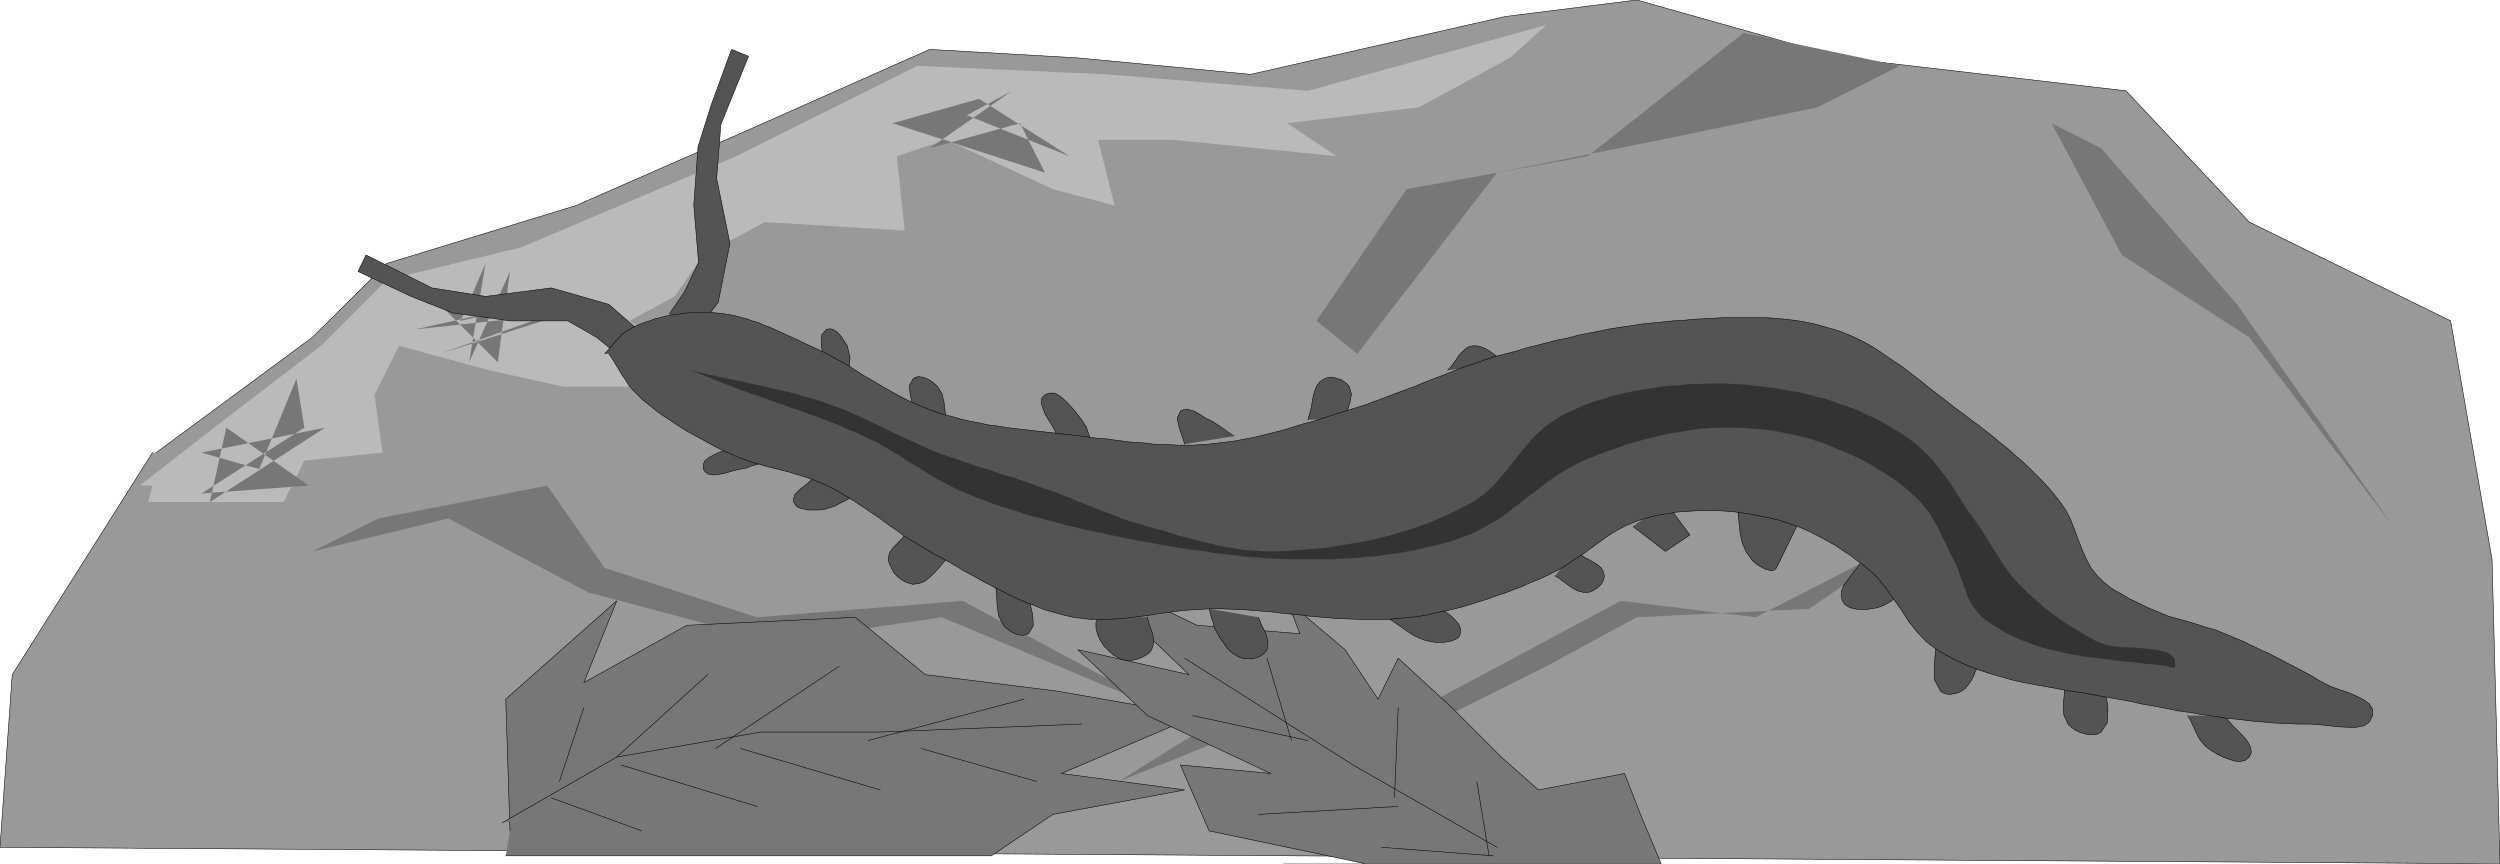 <svg xmlns="http://www.w3.org/2000/svg" width="4.706in" height="1.626in" fill-rule="evenodd" stroke-linecap="round" preserveAspectRatio="none" viewBox="0 0 4706 1626"><style>.pen0{stroke:#000;stroke-width:1;stroke-linejoin:round}.pen1{stroke:none}.brush5{fill:#777}.brush6{fill:#545454}</style><path d="m294 852 294-217 140-139 356-109 317-139 349-155 279 16 325 31 480-109 247-31 387 109 534 62 232 247 379 186 78 449 15 573L0 1595l23-325 264-418h7z" class="pen1" style="fill:#999"/><path fill="none" d="m294 852 294-217 140-139 356-109 317-139 349-155 279 16 325 31 480-109 247-31 387 109 534 62 232 247 379 186 78 449 15 573L0 1595l23-325 264-418" class="pen0"/><path d="M279 945h255l39-78 147-15-15-109 46-92 170 46 140 31h193l-23-93-46-31 85-46 54-78 116-62 263 16-15-140 93-31 201 93 116 31-31-124h140l309 31-93-62 248-30 171-93 69-62-449 124-379-31-356-16-341 170-403 171-255 62-124 124-201 154-140 109h24l-8 31z" class="pen1" style="fill:#bababa"/><path d="m588 1038 256-62 263 139 349 93 317-46 441 185-402-216-387 31-287-93-108-155-318 62-124 62zm1518 433 387-155 232 31 186-93 170-92 325-16 201-139-302 155-254-31-434 232-263-47-248 155zm449-805 263-341 309-62 294-61 155-78-294-62-293 232-341 62-170 248 77 62zm1307-434 132 248 240 155 271 356-294-418-256-294-93-47zM782 620l279-62-194 46 47-108-31 186 77-171-23 171-109-109 217 16-217 77 241-77-287 31zM395 945l31-140 155 109-202 15 194-124-15-92-70 170-109-31 233-47-217 140zm1285-713 163-46 170 108-193-77 85-46-155 108 170-47 47 93-287-93z" class="pen1 brush5"/><path d="m960 1564-8-248 209-185-62 154 194-108 317-15 132 108 248 31 263 46-255 109 232 31-248 46-116 78H952l8-47z" class="pen1 brush5"/><path fill="none" d="m960 1564-8-248 209-185-62 154 194-108 317-15 132 108 248 31 263 46-255 109 232 31-248 46-116 78H952" class="pen0"/><path d="m2571 1626-295-62-54-124 170 16-232-109-131-124 209 47-209-201 224 108 194 16-24-62 109 92 62 93 38-77 101 93 93 93 70 62 162-31 30 77 39 93h-711 155z" class="pen1 brush5"/><path fill="none" d="m2571 1626-295-62-54-124 170 16-232-109-131-124 209 47-209-201 224 108 194 16-24-62 109 92 62 93 38-77 101 93 93 93 70 62 162-31 30 77 39 93h-711" class="pen0"/><path d="m945 1549 216-124 271-47h225l379-15-1091 186z" class="pen1 brush5"/><path fill="none" d="m945 1549 216-124 271-47h225l379-15" class="pen0"/><path d="m1053 1471 46-139-46 139z" class="pen1 brush5"/><path fill="none" d="m1053 1471 46-139" class="pen0"/><path d="m1161 1425 171-155-171 155z" class="pen1 brush5"/><path fill="none" d="m1161 1425 171-155" class="pen0"/><path d="m1347 1409 233-155-233 155z" class="pen1 brush5"/><path fill="none" d="m1347 1409 233-155" class="pen0"/><path d="m1634 1394 294-78-294 78z" class="pen1 brush5"/><path fill="none" d="m1634 1394 294-78" class="pen0"/><path d="m1734 1409 217 62-217-62z" class="pen1 brush5"/><path fill="none" d="m1734 1409 217 62" class="pen0"/><path d="m1394 1409 263 78-263-78z" class="pen1 brush5"/><path fill="none" d="m1394 1409 263 78" class="pen0"/><path d="m1169 1440 256 78-256-78z" class="pen1 brush5"/><path fill="none" d="m1169 1440 256 78" class="pen0"/><path d="m1038 1502 170 62-170-62z" class="pen1 brush5"/><path fill="none" d="m1038 1502 170 62" class="pen0"/><path d="m2818 1595-271-155-317-201 588 356z" class="pen1 brush5"/><path fill="none" d="m2818 1595-271-155-317-201" class="pen0"/><path d="m2462 1394-217-47 217 47z" class="pen1 brush5"/><path fill="none" d="m2462 1394-217-47" class="pen0"/><path d="m2431 1394-46-155 46 155z" class="pen1 brush5"/><path fill="none" d="m2431 1394-46-155" class="pen0"/><path d="m2632 1518-263 15 263-15z" class="pen1 brush5"/><path fill="none" d="m2632 1518-263 15" class="pen0"/><path d="m2625 1502 7-170-7 170z" class="pen1 brush5"/><path fill="none" d="m2625 1502 7-170" class="pen0"/><path d="m2803 1611-23-140 23 140z" class="pen1 brush5"/><path fill="none" d="m2803 1611-23-140" class="pen0"/><path d="m2811 1611-210-16 210 16z" class="pen1 brush5"/><path fill="none" d="m2811 1611-210-16" class="pen0"/><path d="m1533 898-6 6-6 5-7 6-7 5-6 6-5 5-2 7v7l3 5 4 4 6 3 6 1 7 2h21l10-1 10-3 10-3 9-5 10-5 9-5 9-5 10-4-85-31z" class="pen1 brush6"/><path fill="none" d="M1533 898h0l-6 6-6 5-7 6-7 5-6 6-5 5-2 7v7h0l3 5 4 4 6 3 6 1 7 2h21l10-1 10-3 10-3 9-5 10-5 9-5 9-5 10-4" class="pen0"/><path d="m1703 1007-4 6-5 5-5 5-6 6-4 5-4 6-2 6-1 7 2 8 4 8 4 8 6 7 7 6 8 5 8 3 8 2 12-2 10-4 10-8 9-9 9-10 9-11 9-10 9-8-93-31z" class="pen1 brush6"/><path fill="none" d="M1703 1007h0l-4 6-5 5-5 5-6 6-4 5-4 6-2 6-1 7h0l2 8 4 8 4 8 6 7 7 6 8 5 8 3 8 2h0l12-2 10-4 10-8 9-9 9-10 9-11 9-10 9-8" class="pen0"/><path d="m1874 1100 2 20 1 20 3 20 9 17 5 5 5 4 6 4 6 3 7 2 6 1 6-1 6-2 9-15-1-20-5-22-3-21-62-15z" class="pen1 brush6"/><path fill="none" d="M1874 1100h0l2 20 1 20 3 20 9 17h0l5 5 5 4 6 4 6 3 7 2 6 1 6-1 6-2h0l9-15-1-20-5-22-3-21" class="pen0"/><path d="m2075 1177 5 6 6 7 5 6 5 7 6 6 5 6 7 4 7 4-46-46z" class="pen1 brush6"/><path fill="none" d="M2075 1177h0l5 6 6 7 5 6 5 7 6 6 5 6 7 4 7 4" class="pen0"/><path d="m2160 1162 4 16 6 16 2 15-4 14-5 6-7 5-8 4-8 3-9 2h-9l-8-1-8-3-10-6-9-8-9-9-7-11-5-11-3-12v-10l4-10h93z" class="pen1 brush6"/><path fill="none" d="M2160 1162h0l4 16 6 16 2 15-4 14h0l-5 6-7 5-8 4-8 3-9 2h-9l-8-1-8-3h0l-10-6-9-8-9-9-7-11-5-11-3-12v-10l4-10" class="pen0"/><path d="m2284 1162 5 8 3 8 4 9 4 9 4 8 5 8 7 6 7 5-39-61z" class="pen1 brush6"/><path fill="none" d="M2284 1162h0l5 8 3 8 4 9 4 9 4 8 5 8 7 6 7 5" class="pen0"/><path d="m2292 1162 5 8 5 8 5 9 5 9 5 8 6 8 7 6 8 5-46-61z" class="pen1 brush6"/><path fill="none" d="M2292 1162h0l5 8 5 8 5 9 5 9 5 8 6 8 7 6 8 5" class="pen0"/><path d="m2369 1162 6 15 8 16 4 16-2 14-4 5-4 4-6 4-6 2-7 2h-14l-6-1-8-3-6-4-7-5-6-6-5-7-5-7-5-7-4-7-6-11-3-12-4-12-3-12 93 16z" class="pen1 brush6"/><path fill="none" d="M2369 1162h0l6 15 8 16 4 16-2 14h0l-4 5-4 4-6 4-6 2-7 2h-14l-6-1h0l-8-3-6-4-7-5-6-6-5-7-5-7-5-7-4-7h0l-6-11-3-12-4-12-3-12" class="pen0"/><path d="m2609 1162 11 6 10 7 10 7 10 7 11 7 10 5 11 4 12 3 8 1h16l8-1 8-2 7-3 5-4 3-6v-10l-3-8-7-8-8-8-10-7-10-7-9-7-8-7-85 31z" class="pen1 brush6"/><path fill="none" d="M2609 1162h0l11 6 10 7 10 7 10 7 11 7 10 5 11 4 12 3h0l8 1h16l8-1 8-2 7-3 5-4 3-6h0v-10l-3-8-7-8-8-8-10-7-10-7-9-7-8-7" class="pen0"/><path d="m2927 1084 7 4 8 6 7 5 8 6 8 5 7 3 9 2h8l5-1 6-3 5-3 5-4 4-4 3-5 2-5 1-6-2-8-4-7-7-6-8-5-9-5-9-5-9-5-7-5-38 46z" class="pen1 brush6"/><path fill="none" d="M2927 1084h0l7 4 8 6 7 5 8 6 8 5 7 3 9 2h8l5-1 6-3 5-3 5-4 4-4 3-5 2-5 1-6h0l-2-8-4-7-7-6-8-5-9-5-9-5-9-5-7-5" class="pen0"/><path d="m3142 960 5 12 5 13 6 12 8 10-24-47z" class="pen1 brush6"/><path fill="none" d="M3142 960h0l5 12 5 13 6 12 8 10" class="pen0"/><path d="m3074 991 61 47 46-31-46-62-61 46z" class="pen1 brush6"/><path fill="none" d="m3074 991 61 47 46-31-46-62" class="pen0"/><path d="m3297 991 8 62-8-62z" class="pen1 brush6"/><path fill="none" d="m3297 991 8 62" class="pen0"/><path d="m3382 991-38 78-4 4-5 1-6-1-7-2-7-4-7-4-6-5-5-5-10-14-7-16-4-17-2-18-2-19-1-19-2-18-3-18 116 77z" class="pen1 brush6"/><path fill="none" d="m3382 991-38 78h0l-4 4-5 1-6-1-7-2-7-4-7-4-6-5-5-5h0l-10-14-7-16-4-17-2-18-2-19-1-19-2-18-3-18" class="pen0"/><path d="m3506 1053-6 10-7 9-8 10-7 10-7 9-4 10-1 10 2 10 4 6 5 4 6 3 8 2 7 1h17l7-1 12-2 11-4 11-6 10-7 10-7 10-7 11-7 10-6-101-47z" class="pen1 brush6"/><path fill="none" d="M3506 1053h0l-6 10-7 9-8 10-7 10-7 9-4 10-1 10 2 10h0l4 6 5 4 6 3 8 2 7 1h17l7-1h0l12-2 11-4 11-6 10-7 10-7 10-7 11-7 10-6" class="pen0"/><path d="m3646 1193-2 29-3 29v28l12 22 4 3 5 2 5 1h5l5-1 6-1 5-2 4-2 7-5 6-7 5-7 5-9 3-8 4-9 4-9 5-8-85-46z" class="pen1 brush6"/><path fill="none" d="M3646 1193h0l-2 29-3 29v28l12 22h0l4 3 5 2 5 1h5l5-1 6-1 5-2 4-2h0l7-5 6-7 5-7 5-9 3-8 4-9 4-9 5-8" class="pen0"/><path d="M3886 1285v20l-2 21 1 20 8 17 6 6 7 5 8 4 9 3 9 2h8l8-1 7-4 12-18 1-24-3-26-2-25h-77z" class="pen1 brush6"/><path fill="none" d="M3886 1285h0v20l-2 21 1 20 8 17h0l6 6 7 5 8 4 9 3 9 2h8l8-1 7-4h0l12-18 1-24-3-26-2-25" class="pen0"/><path d="m4118 1347 5 8 4 9 4 8 4 9 4 8 5 7 6 7 7 6 9 6 10 6 11 5 11 4 11 3h10l8-2 7-6 4-9-2-10-5-10-8-10-9-9-10-10-9-10-7-10h-70z" class="pen1 brush6"/><path fill="none" d="M4118 1347h0l5 8 4 9 4 8 4 9 4 8 5 7 6 7 7 6h0l9 6 10 6 11 5 11 4 11 3h10l8-2 7-6h0l4-9-2-10-5-10-8-10-9-9-10-10-9-10-7-10" class="pen0"/><path d="m1386 836-9 6-11 5-11 4-11 5-9 5-8 6-3 7v9l4 6 7 4 8 1 10-1 11-2 10-3 11-3 9-2 11-2 10-4 11-3 11-5 10-4 11-5 10-4 11-4-93-16z" class="pen1 brush6"/><path fill="none" d="M1386 836h0l-9 6-11 5-11 4-11 5-9 5-8 6-3 7v9h0l4 6 7 4 8 1 10-1 11-2 10-3 11-3 9-2h0l11-2 10-4 11-3 11-5 10-4 11-5 10-4 11-4" class="pen0"/><path d="m1200 620-54-47-108-31-124 16-101-16-124-62-15 31 100 47 78 31 108 15h109l54 31 38 31 39-46z" class="pen1 brush6"/><path fill="none" d="m1200 620-54-47-108-31-124 16-101-16-124-62-15 31 100 47 78 31 108 15h109l54 31 38 31" class="pen0"/><path d="m1309 626 43-57 22-111-25-122 8-102 52-128-32-13-38 104-25 79-8 110 9 108-27 56-28 41 49 35z" class="pen1 brush6"/><path fill="none" d="m1309 626 43-57 22-111-25-122 8-102 52-128-32-13-38 104-25 79-8 110 9 108-27 56-28 41" class="pen0"/><path d="m1549 682-1-18-2-18 1-16 9-10 6-1 6 1 5 3 5 4 5 6 4 6 4 6 4 6 5 22-2 26 1 21 11 8-61-46z" class="pen1 brush6"/><path fill="none" d="M1549 682h0l-1-18-2-18 1-16 9-10h0l6-1 6 1 5 3 5 4 5 6 4 6 4 6 4 6h0l5 22-2 26 1 21 11 8" class="pen0"/><path d="m1719 774-2-16-4-18-1-15 7-12 5-3 6-1 6 1 7 2 6 3 6 4 5 4 5 5 8 13 4 16 2 17 2 16-62-16z" class="pen1 brush6"/><path fill="none" d="M1719 774h0l-2-16-4-18-1-15 7-12h0l5-3 6-1 6 1 7 2 6 3 6 4 5 4 5 5h0l8 13 4 16 2 17 2 16" class="pen0"/><path d="m1990 821-4-10-6-11-7-11-6-10-4-11-3-9 1-9 6-7 9-3h9l9 5 9 7 9 9 9 10 8 10 7 9 9 14 5 15 5 17 5 16-70-31z" class="pen1 brush6"/><path fill="none" d="M1990 821h0l-4-10-6-11-7-11-6-10-4-11-3-9 1-9 6-7h0l9-3h9l9 5 9 7 9 9 9 10 8 10 7 9h0l9 14 5 15 5 17 5 16" class="pen0"/><path d="m2230 836-5-16-6-17-3-16 6-13 6-3 6-1 7 2 7 2 7 4 7 4 7 5 7 3 6 3 6 4 6 4 6 4 6 4 5 4 6 4 6 4-93 15z" class="pen1 brush6"/><path fill="none" d="M2230 836h0l-5-16-6-17-3-16 6-13h0l6-3 6-1 7 2 7 2 7 4 7 4 7 5 7 3h0l6 3 6 4 6 4 6 4 6 4 5 4 6 4 6 4" class="pen0"/><path d="m2462 790 3-10 3-11 2-12 2-11 3-11 4-9 6-8 8-5 6-2 6-1 7 1 7 2 6 2 6 4 5 4 4 5 4 14-3 16-5 16-4 16h-70z" class="pen1 brush6"/><path fill="none" d="M2462 790h0l3-10 3-11 2-12 2-11 3-11 4-9 6-8 8-5h0l6-2 6-1 7 1 7 2 6 2 6 4 5 4 4 5h0l4 14-3 16-5 16-4 16" class="pen0"/><path d="m2725 697 6-6 5-7 5-7 5-8 6-6 6-6 6-4 8-2h8l8 2 8 3 8 5 7 5 8 6 7 5 8 5-109 15z" class="pen1 brush6"/><path fill="none" d="M2725 697h0l6-6 5-7 5-7 5-8 6-6 6-6 6-4 8-2h8l8 2 8 3 8 5 7 5 8 6 7 5 8 5" class="pen0"/><path d="m1138 666 6-6 5-6 6-7 5-6 6-6 5-6 7-5 7-4 9-5 9-4 10-4 10-3 10-4 10-2 10-3 10-2 11-1 10-2 11-1 10-1h32l10 1 12 1 11 2 12 2 11 3 12 3 11 4 11 3 11 5 11 4 11 5 11 5 11 5 11 5 11 5 10 5 11 5 15 7 15 7 14 8 15 8 14 8 14 9 14 9 14 8 15 9 14 8 14 8 15 8 14 7 15 7 15 6 16 6 17 6 17 4 17 5 17 4 17 3 18 4 17 2 18 3 17 2 18 2 17 2 18 2 17 2 18 2 18 2 17 2 15 2 15 2 15 1 15 2 15 2 15 2 15 1 15 1 15 2 15 1h15l15 1h30l15-1 15-1 16-2 17-2 16-2 16-3 16-3 17-4 16-4 16-4 15-4 16-5 16-5 16-4 16-5 15-5 16-5 16-5 19-6 19-6 19-7 19-7 18-7 19-7 19-7 19-8 18-7 19-7 19-8 19-7 19-6 19-7 19-6 19-5 20-5 19-6 20-5 19-5 20-5 20-4 19-5 20-4 20-4 20-4 20-3 20-3 19-3 20-2 20-2 20-2 19-1 19-2 19-1 19-1 19-1h77l19 1 19 2 19 2 18 3 19 4 18 5 18 5 15 5 15 6 15 7 14 7 14 8 14 9 13 9 13 9 14 9 13 10 13 10 13 10 12 10 13 10 13 10 13 10 14 11 14 10 14 11 14 10 14 11 14 11 13 11 14 11 13 12 13 11 13 12 13 13 12 12 12 13 11 13 11 14 11 16 9 18 7 18 7 19 7 18 8 18 9 17 12 15 10 10 12 10 12 8 13 7 13 8 13 6 14 7 13 6 17 7 17 7 18 5 18 5 17 5 18 6 18 5 17 7 12 5 12 5 12 5 12 6 11 5 12 6 12 5 11 6 12 6 11 6 12 6 11 6 12 6 11 6 11 7 11 6 14 7 16 6 16 5 16 7 14 7 11 8 6 10v12l-6 12-10 7-14 3h-16l-18-1-19-2-17-2-16-1h-23l-23-1-23-1-22-2-23-2-23-3-23-2-23-4-23-3-22-4-23-3-23-5-22-4-23-4-22-5-23-4-22-4-22-4-22-4-22-3-22-4-22-4-22-4-22-4-22-5-21-6-21-6-21-7-21-8-20-9-19-10-19-11-20-15-17-18-16-20-14-22-15-21-15-21-16-20-19-17-10-8-10-7-10-8-11-7-10-7-11-7-11-6-11-6-11-6-12-6-11-5-12-5-12-4-12-4-12-4-12-3-15-3-15-3-15-3-15-2-15-2-15-1-15-1h-31l-15 1-15 1-15 1-15 3-15 2-14 3-15 4-13 4-12 5-12 5-11 6-12 7-11 7-11 8-11 8-11 8-11 8-12 8-11 7-11 8-12 7-12 6-12 6-15 7-16 6-15 7-16 6-15 6-16 5-16 6-16 5-16 5-16 5-16 4-16 4-17 3-16 4-17 3-16 2-24 2-23 2h-48l-23-1-24-1-24-2-24-2-23-3-24-2-24-3-24-2-24-2-23-1-24-1h-24l-16 1-16 1-16 1-16 2-16 2-16 2-16 3-16 2-16 2-16 2-16 1-16 1h-31l-16-2-16-2-18-4-18-5-18-5-17-7-18-7-17-7-17-8-17-9-16-8-17-9-16-9-17-9-16-10-16-9-17-9-16-9-12-7-13-8-12-7-12-8-12-9-12-8-11-8-12-9-12-8-12-8-12-8-12-8-12-7-13-8-12-7-13-6-11-5-12-5-11-4-12-4-11-3-12-4-12-3-12-3-12-3-12-3-12-4-11-3-12-4-11-4-12-5-11-5-11-5-12-6-11-6-11-6-11-6-11-6-11-6-11-7-11-7-10-7-11-7-10-7-10-8-10-8-10-8-9-9-8-8-8-9-6-10-7-10-6-10-6-10-6-10-7-10h-8z" class="pen1 brush6"/><path fill="none" d="M1138 666h0l6-6 5-6 6-7 5-6 6-6 5-6 7-5 7-4h0l9-5 9-4 10-4 10-3 10-4 10-2 10-3 10-2 11-1 10-2 11-1 10-1h32l10 1h0l12 1 11 2 12 2 11 3 12 3 11 4 11 3 11 5 11 4 11 5 11 5 11 5 11 5 11 5 10 5 11 5h0l15 7 15 7 14 8 15 8 14 8 14 9 14 9 14 8 15 9 14 8 14 8 15 8 14 7 15 7 15 6 16 6h0l17 6 17 4 17 5 17 4 17 3 18 4 17 2 18 3 17 2 18 2 17 2 18 2 17 2 18 2 18 2 17 2h0l15 2 15 2 15 1 15 2 15 2 15 2 15 1 15 1 15 2 15 1h15l15 1h30l15-1 15-1h0l16-2 17-2 16-2 16-3 16-3 17-4 16-4 16-4 15-4 16-5 16-5 16-4 16-5 15-5 16-5 16-5h0l19-6 19-6 19-7 19-7 18-7 19-7 19-7 19-8 18-7 19-7 19-8 19-7 19-6 19-7 19-6 19-5h0l20-5 19-6 20-5 19-5 20-5 20-4 19-5 20-4 20-4 20-4 20-3 20-3 19-3 20-2 20-2 20-2h0l19-1 19-2 19-1 19-1 19-1h77l19 1 19 2 19 2 18 3 19 4 18 5 18 5h0l15 5 15 6 15 7 14 7 14 8 14 9 13 9 13 9 14 9 13 10 13 10 13 10 12 10 13 10 13 10 13 10h0l14 11 14 10 14 11 14 10 14 11 14 11 13 11 14 11 13 12 13 11 13 12 13 13 12 12 12 13 11 13 11 14h0l11 16 9 18 7 18 7 19 7 18 8 18 9 17 12 15h0l10 10 12 10 12 8 13 7 13 8 13 6 14 7 13 6h0l17 7 17 7 18 5 18 5 17 5 18 6 18 5 17 7h0l12 5 12 5 12 5 12 6 11 5 12 6 12 5 11 6 12 6 11 6 12 6 11 6 12 6 11 6 11 7 11 6h0l14 7 16 6 16 5 16 7 14 7 11 8 6 10v12h0l-6 12-10 7-14 3h-16l-18-1-19-2-17-2-16-1h0-23l-23-1-23-1-22-2-23-2-23-3-23-2-23-4-23-3-22-4-23-3-23-5-22-4-23-4-22-5-23-4h0l-22-4-22-4-22-4-22-3-22-4-22-4-22-4-22-4-22-5-21-6-21-6-21-7-21-8-20-9-19-10-19-11h0l-20-15-17-18-16-20-14-22-15-21-15-21-16-20-19-17h0l-10-8-10-7-10-8-11-7-10-7-11-7-11-6-11-6-11-6-12-6-11-5-12-5-12-4-12-4-12-4-12-3h0l-15-3-15-3-15-3-15-2-15-2-15-1-15-1h-31l-15 1-15 1-15 1-15 3-15 2-14 3-15 4h0l-13 4-12 5-12 5-11 6-12 7-11 7-11 8-11 8-11 8-11 8-12 8-11 7-11 8-12 7-12 6-12 6h0l-15 7-16 6-15 7-16 6-15 6-16 5-16 6-16 5-16 5-16 5-16 4-16 4-17 3-16 4-17 3-16 2h0l-24 2-23 2h-48l-23-1-24-1-24-2-24-2-23-3-24-2-24-3-24-2-24-2-23-1-24-1h-24 0l-16 1-16 1-16 1-16 2-16 2-16 2-16 3-16 2-16 2-16 2-16 1-16 1h-31l-16-2-16-2h0l-18-4-18-5-18-5-17-7-18-7-17-7-17-8-17-9-16-8-17-9-16-9-17-9-16-10-16-9-17-9-16-9h0l-12-7-13-8-12-7-12-8-12-9-12-8-11-8-12-9-12-8-12-8-12-8-12-8-12-7-13-8-12-7-13-6h0l-11-5-12-5-11-4-12-4-11-3-12-4-12-3-12-3-12-3-12-3-12-4-11-3-12-4-11-4-12-5-11-5h0l-11-5-12-6-11-6-11-6-11-6-11-6-11-6-11-7-11-7-10-7-11-7-10-7-10-8-10-8-10-8-9-9h0l-8-8-8-9-6-10-7-10-6-10-6-10-6-10-7-10" class="pen0"/><path d="m1378 728 16 6 15 5 16 6 16 5 15 6 16 5 15 6 16 5 16 6 15 5 16 6 15 6 16 6 15 7 15 6 15 7 12 6 13 6 12 7 12 7 12 7 12 7 11 8 12 7 12 7 12 8 12 7 12 7 12 6 13 7 12 6 13 5 16 7 17 6 16 6 17 6 16 5 17 5 17 6 17 4 17 5 17 4 17 5 17 4 17 4 18 4 17 3 17 4 24 5 25 5 24 4 25 5 25 4 24 4 25 3 25 4 25 3 24 3 25 2 25 2 25 1 24 1h68l17-1 18-1 18-1 18-2 17-1 18-3 18-2 17-3 18-3 17-4 18-4 17-4 17-5 16-6 17-6 15-6 14-8 14-8 14-8 13-9 13-10 13-10 13-10 13-10 13-10 13-10 13-9 13-9 14-8 14-8 15-7 15-6 15-6 16-6 15-5 16-6 16-5 15-4 16-4 16-4 16-4 17-3 16-2 16-3 16-2 17-1 16-1h38l13 1 13 1 13 1 13 1 13 2 12 2 13 3 12 2 13 3 12 3 13 4 12 4 12 4 12 5 12 5 12 5 12 5 12 6 12 6 12 6 11 7 11 7 11 7 11 7 11 8 10 8 10 9 10 9 9 9 10 12 9 12 8 14 7 13 7 14 7 15 7 14 7 14 7 14 5 15 5 14 6 15 5 15 7 13 9 12 10 11 18 13 19 12 19 10 21 9 21 8 22 7 22 5 22 5 23 4 23 3 23 3 24 3 23 2 23 3 23 2 22 3 4 1 6 2h4l2-3-2-15-11-10-18-5-23-3-25-2-25-1-23-3-20-7-20-11-20-12-20-12-18-13-19-14-17-15-17-15-16-16-13-14-11-15-11-16-10-16-10-16-10-16-10-16-11-15-13-18-12-19-12-19-12-18-14-18-13-17-16-16-16-15-11-8-11-8-12-8-12-7-12-7-12-7-13-6-13-6-12-6-13-5-14-5-13-4-13-5-13-4-14-3-13-4-17-4-17-3-18-3-17-3-18-2-17-2-18-2-17-1-18-1h-35l-17 1h-18l-17 2-18 1-17 2-13 2-13 2-13 2-13 2-13 3-13 3-13 3-12 4-13 4-13 4-12 4-12 5-12 6-12 5-12 6-11 7-22 16-20 19-18 21-17 22-18 22-18 21-20 19-22 15-21 11-22 11-22 10-22 9-23 8-23 7-23 7-24 6-23 5-24 4-24 4-24 4-25 2-24 2-24 2-24 1h-15l-15-1-15-1-16-1-15-3-15-2-15-3-15-4-15-3-15-4-15-4-15-4-14-4-15-5-15-4-15-4-13-4-13-4-14-4-13-5-13-5-13-5-13-5-13-5-13-5-13-5-13-6-13-5-13-5-13-5-13-4-13-5-11-4-12-4-12-4-11-4-12-3-12-4-11-4-12-4-12-3-11-4-12-4-12-4-11-4-12-4-12-4-11-4-13-5-13-6-13-6-13-6-13-6-13-6-13-6-13-7-13-6-13-6-13-6-13-6-13-6-13-5-14-5-13-5-16-5-15-5-16-4-16-5-16-4-16-3-16-4-16-4-16-3-16-4-16-3-16-3-16-4-16-3-16-4-16-4 77 31z" class="pen1" style="fill:#333"/></svg>
